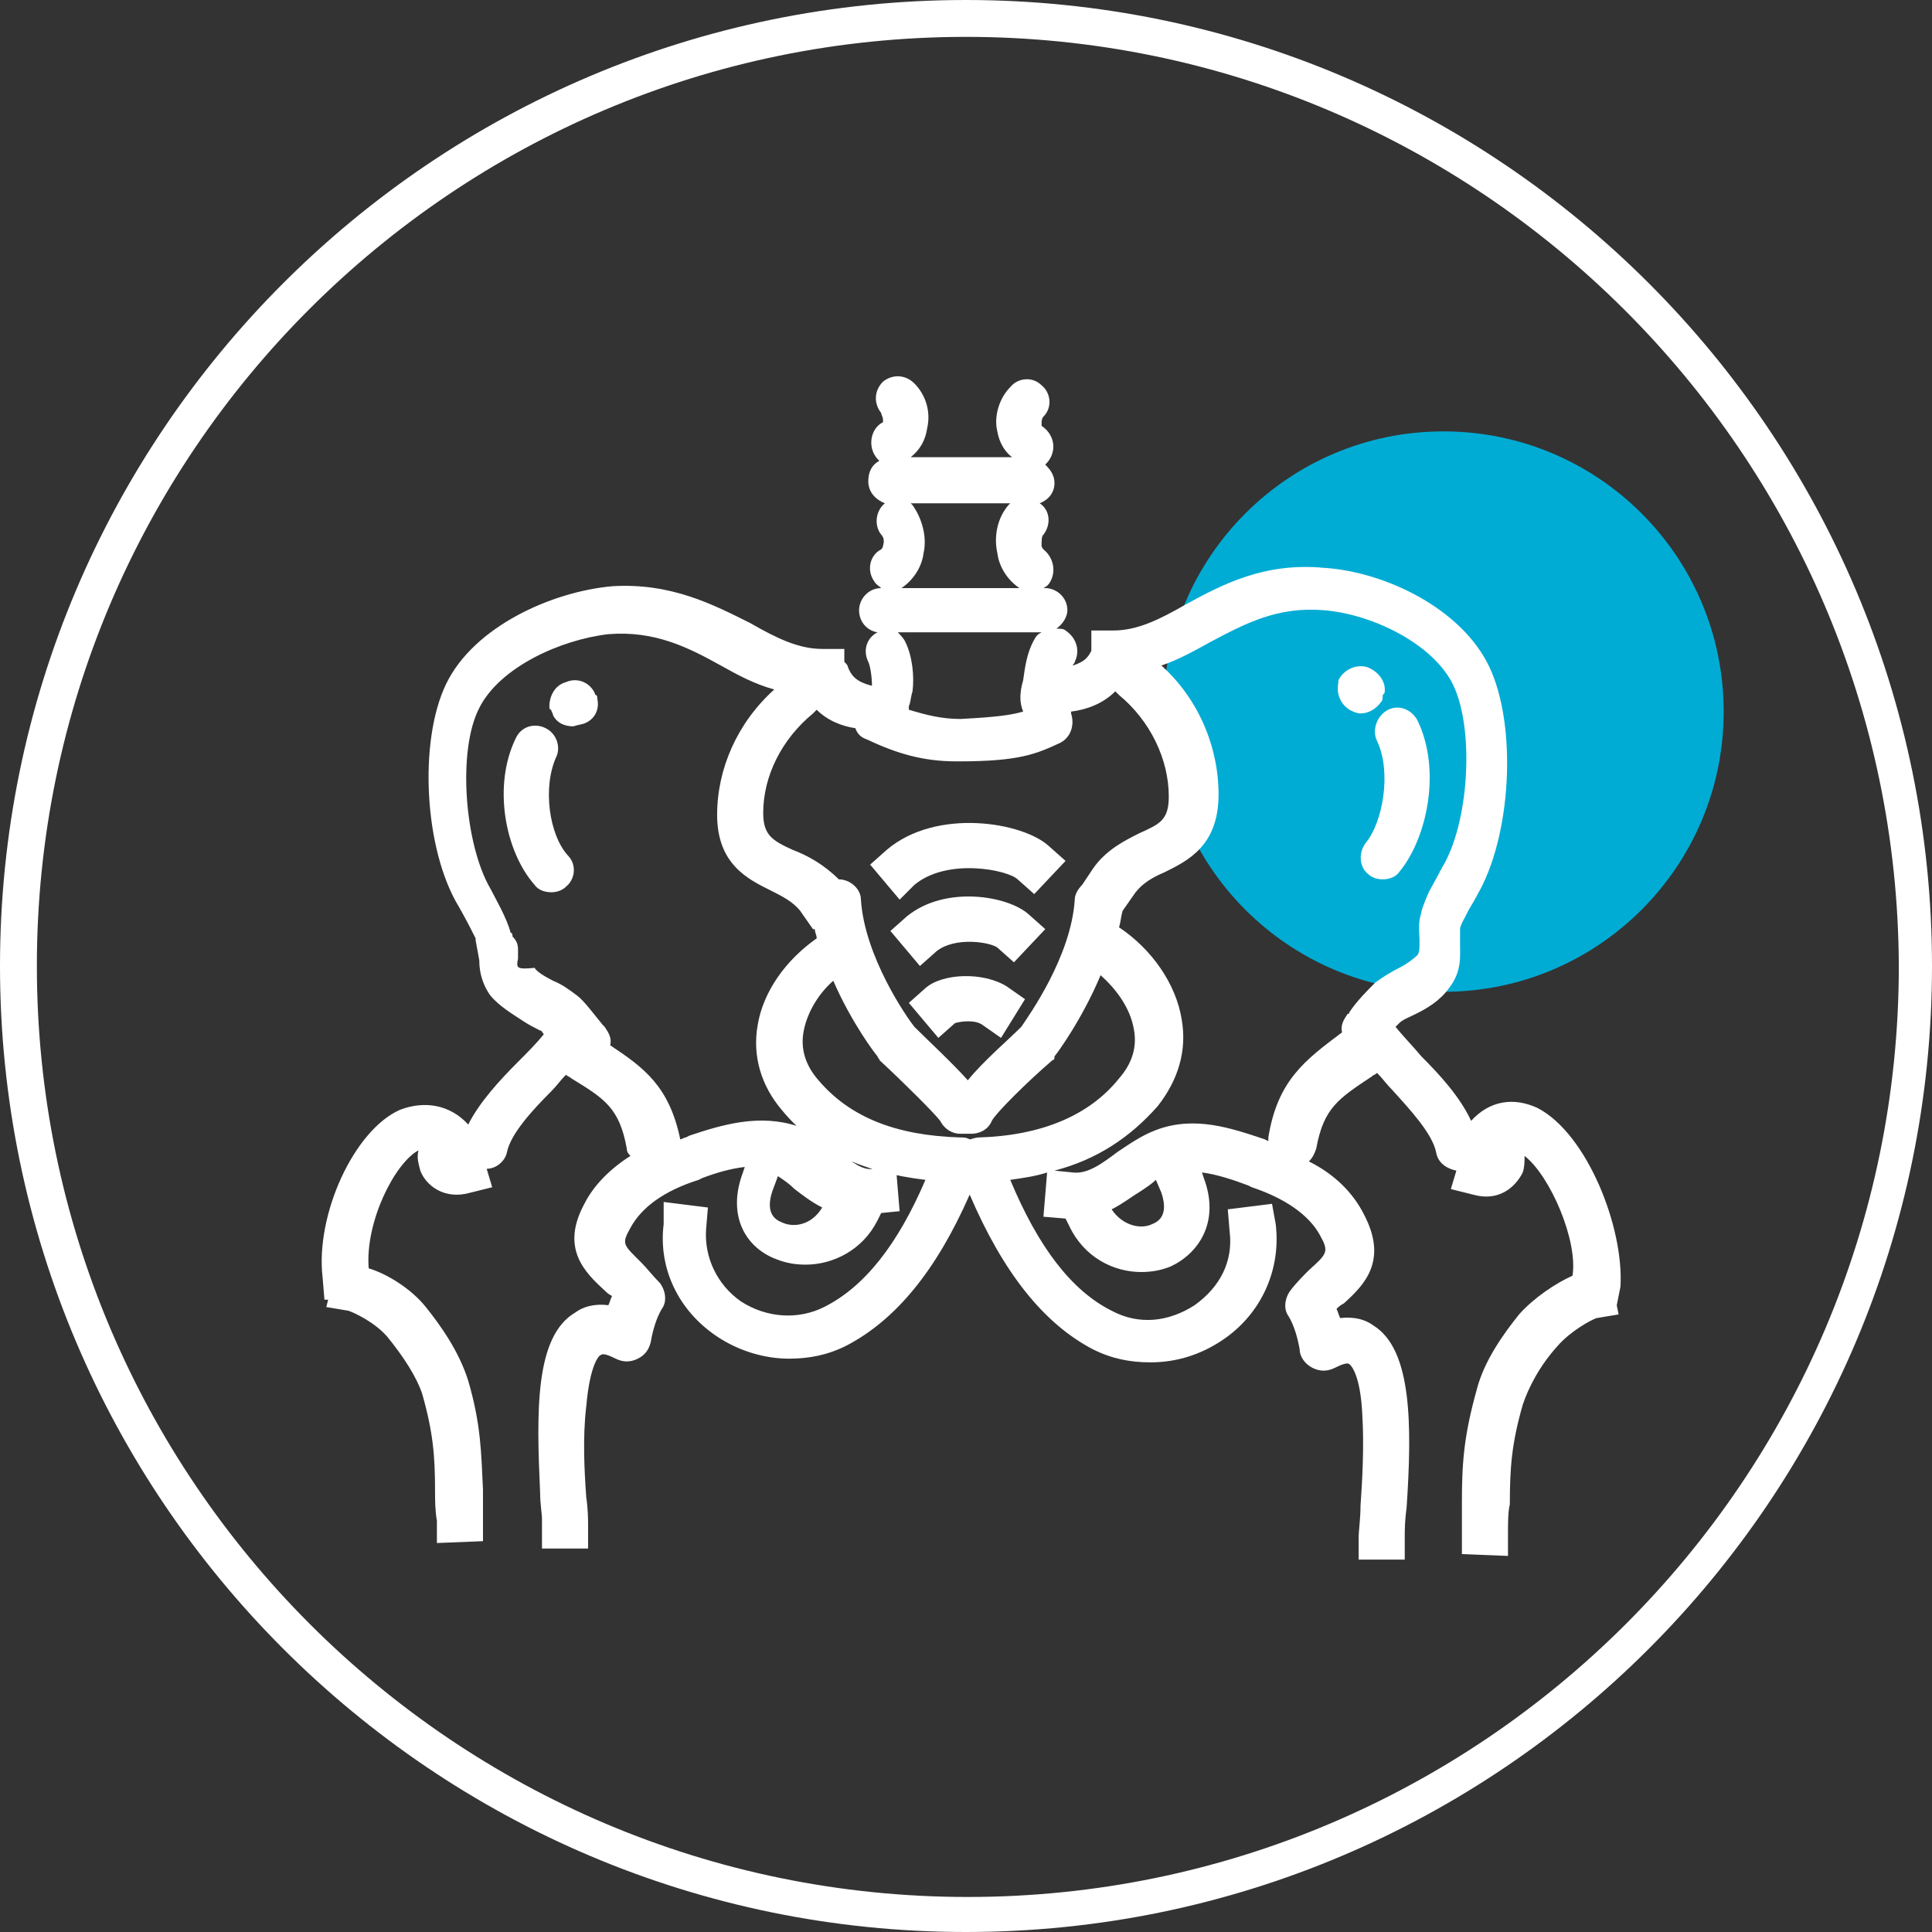 <?xml version="1.0" encoding="utf-8"?>
<!-- Generator: Adobe Illustrator 26.0.2, SVG Export Plug-In . SVG Version: 6.00 Build 0)  -->
<svg version="1.1" id="Layer_1" xmlns="http://www.w3.org/2000/svg" xmlns:xlink="http://www.w3.org/1999/xlink" x="0px" y="0px"
	 viewBox="0 0 104.8 104.8" style="enable-background:new 0 0 104.8 104.8;" xml:space="preserve">
<rect x="0" y="0" width="104.8" height="104.8" fill="#333333" stroke="none"/>
<style type="text/css">
	.st0{fill:#00ACD4;}
	.st1{fill:#FFFFFF;}
</style>
<circle class="st0" cx="78.3" cy="38.6" r="15.2"/>
<g>
	<path class="st1" d="M52.4,104.8C23.5,104.8,0,81.3,0,52.4S23.5,0,52.4,0c28.9,0,52.4,23.5,52.4,52.4S81.3,104.8,52.4,104.8z
		 M52.4,2C24.6,2,2,24.6,2,52.4c0,27.8,22.6,50.5,50.5,50.5c27.8,0,50.5-22.6,50.5-50.5C102.9,24.6,80.2,2,52.4,2z"/>
</g>
<g>
	<path class="st1" d="M74.7,40.2c0.8,1.7,0.3,4.4-0.6,5.5c-0.4,0.5-0.4,1.3,0.1,1.7c0.2,0.2,0.5,0.3,0.8,0.3c0.3,0,0.7-0.1,0.9-0.4
		c1.5-1.8,2.3-5.5,1-8.2c-0.3-0.6-1-0.9-1.6-0.6C74.7,38.8,74.4,39.6,74.7,40.2z"/>
	<path class="st1" d="M73.2,38.5c0.2,0.1,0.4,0.2,0.6,0.2c0.4,0,0.8-0.2,1.1-0.6c0.1-0.1,0.1-0.2,0.1-0.3c0-0.1,0-0.1,0.1-0.2
		c0.1-0.5-0.2-1.1-0.9-1.4c-0.6-0.2-1.3,0.1-1.6,0.7c0,0,0,0,0,0c0,0,0,0.1,0,0.1C72.5,37.5,72.6,38.1,73.2,38.5z"/>
	<path class="st1" d="M50.2,53.6l-0.9,0.8l1.6,1.9l0.9-0.8c0.3-0.1,1.1-0.2,1.5,0.1l1,0.7l1.3-2.1l-1-0.7
		C53.3,52.7,51.1,52.8,50.2,53.6z"/>
	<path class="st1" d="M49.2,49.7l-0.9,0.8l1.6,1.9l0.9-0.8c1-0.8,2.9-0.5,3.3-0.2l0.9,0.8l1.7-1.8l-0.9-0.8
		C54.7,48.6,51.3,48,49.2,49.7z"/>
	<path class="st1" d="M49.6,48c1.8-1.5,5.1-0.8,5.6-0.3l0.9,0.8l1.7-1.8l-0.9-0.8c-1.4-1.3-6.1-2.1-8.8,0.2l-0.9,0.8l1.6,1.9
		L49.6,48z"/>
	<path class="st1" d="M83.4,60.1c-1.3-0.6-2.6-0.4-3.6,0.7c0,0,0,0,0,0c-0.6-1.3-1.7-2.5-2.7-3.5c-0.5-0.6-1-1.1-1.4-1.6
		c0,0,0,0,0,0c0.1-0.1,0.2-0.2,0.2-0.2c0.2-0.2,0.5-0.3,0.9-0.5c0.6-0.3,1.3-0.7,1.8-1.4c0.7-0.9,0.6-1.7,0.6-2.4c0-0.3,0-0.5,0-0.8
		c0-0.2,0.2-0.5,0.5-1.1c0,0,0,0,0,0l0.3-0.5c0-0.1,0.1-0.1,0.1-0.2c1.9-3.2,2.2-9.2,0.7-12.4c-1.5-3.2-5.7-5.2-9-5.4
		c-3.2-0.3-5.5,0.9-7.5,2c-1.4,0.8-2.6,1.4-3.9,1.4h-1.2v1.1c-0.2,0.4-0.4,0.6-1,0.8c0-0.1,0.1-0.1,0.1-0.2c0.3-0.6,0.1-1.3-0.5-1.7
		c-0.1-0.1-0.3-0.1-0.5-0.1c0.3-0.2,0.6-0.6,0.6-1c0-0.7-0.6-1.2-1.2-1.2h-0.1c0.2-0.1,0.3-0.2,0.4-0.4c0.3-0.6,0.1-1.3-0.4-1.7
		c0,0-0.1-0.1-0.1-0.2c0-0.3,0-0.5,0.1-0.6c0.4-0.5,0.4-1.3-0.2-1.7c0,0,0,0,0,0c0.5-0.2,0.8-0.6,0.8-1.1c0-0.4-0.2-0.7-0.5-1
		c0.1-0.1,0.2-0.2,0.3-0.4c0.3-0.6,0.1-1.3-0.5-1.7c0,0,0-0.1,0-0.1c0-0.1,0-0.3,0.1-0.4c0.5-0.5,0.4-1.3-0.1-1.7
		c-0.5-0.5-1.3-0.4-1.7,0.1c-0.6,0.6-0.9,1.6-0.7,2.4c0.1,0.6,0.4,1.1,0.8,1.4h-5.5c0.5-0.4,0.8-0.9,0.9-1.6
		c0.2-0.9-0.1-1.8-0.7-2.4c-0.5-0.5-1.2-0.5-1.7-0.1c-0.5,0.5-0.5,1.2-0.1,1.7c0,0.1,0.1,0.2,0.1,0.4c0,0,0,0.1,0,0.1
		c-0.6,0.3-0.8,1.1-0.5,1.7c0.1,0.2,0.2,0.3,0.3,0.4c-0.4,0.2-0.6,0.6-0.6,1.1c0,0.6,0.4,1,0.9,1.2c0,0,0,0,0,0
		c-0.5,0.4-0.6,1.2-0.2,1.7c0.1,0.1,0.2,0.3,0.1,0.6c0,0.1-0.1,0.2-0.1,0.2c-0.6,0.3-0.8,1.1-0.4,1.7c0.1,0.2,0.3,0.3,0.4,0.4h0
		c-0.7,0-1.2,0.6-1.2,1.2c0,0.6,0.4,1.1,1,1.2c-0.6,0.3-0.8,1-0.5,1.6c0.1,0.2,0.2,0.8,0.2,1.3c-0.8-0.2-1.1-0.5-1.3-1
		c0-0.1-0.1-0.2-0.2-0.3v-0.7h-1.2c-1.3,0-2.5-0.6-3.9-1.4c-2-1-4.3-2.2-7.5-2c-3.3,0.3-7.5,2.2-9,5.3c-1.5,3.1-1.2,9,0.7,12.1
		c0.4,0.7,0.8,1.5,0.9,1.7c0,0,0,0.1,0,0.1l0.2,1.1c0,0.5,0.1,1.2,0.6,1.9c0.5,0.6,1.2,1,1.8,1.4c0.3,0.2,0.7,0.4,0.9,0.5
		c0.1,0,0.1,0.1,0.2,0.2c0,0,0,0,0,0c-0.4,0.5-0.9,1-1.4,1.5c-1,1-2.1,2.2-2.7,3.4c0,0,0,0,0,0c-1-1.1-2.4-1.3-3.7-0.8
		c-2.5,1.1-4.6,5.7-4.2,9.1l0.1,1.2l0.2,0l-0.1,0.4l1.2,0.2c0.3,0.1,1.4,0.6,2.1,1.4c0.9,1.1,1.6,2.2,1.9,3.1
		c0.6,2.1,0.7,3.4,0.7,5.3c0,0.5,0,1,0.1,1.6l0,1.2l2.5-0.1l0-1.2c0-0.6,0-1.1,0-1.6c-0.1-2-0.1-3.5-0.8-5.9c-0.5-1.6-1.5-3-2.3-4
		c-0.8-1-2.1-1.8-3.1-2.1c-0.2-2.5,1.4-5.7,2.7-6.4c-0.1,0.4,0,0.7,0.1,1.1c0.3,0.8,1.3,1.6,2.7,1.2l1.2-0.3l-0.3-1
		c0.5,0,1-0.4,1.1-0.9c0.2-1,1.4-2.3,2.4-3.3c0.3-0.3,0.5-0.6,0.8-0.9c0.1,0.1,0.2,0.1,0.3,0.2c1.8,1.1,2.6,1.6,3,3.8
		c0,0.2,0.1,0.3,0.2,0.4c-1.1,0.7-2,1.6-2.5,2.6c-1.3,2.4,0,3.7,1.1,4.7c0.1,0.1,0.2,0.2,0.4,0.3c-0.1,0.2-0.1,0.3-0.2,0.5
		c-0.8-0.1-1.4,0.1-1.8,0.4c-2.2,1.3-2.1,5.4-1.9,9.8c0,0.6,0.1,1.1,0.1,1.4V84h2.5v-1.2c0-0.4,0-0.9-0.1-1.6
		c-0.1-1.4-0.2-3.2,0-4.9c0.2-2.3,0.7-2.8,0.8-2.8c0.1-0.1,0.4,0,0.8,0.2c0.4,0.2,0.8,0.2,1.2,0c0.4-0.2,0.6-0.5,0.7-0.9
		c0.1-0.6,0.3-1.3,0.6-1.8c0.3-0.4,0.2-1-0.1-1.4c-0.4-0.4-0.7-0.8-1-1.1c-1-1-1.1-1-0.6-1.9c0.6-1.1,1.8-2,3.7-2.6l0.2-0.1
		c0.8-0.3,1.5-0.5,2.3-0.6l-0.1,0.3c-0.9,2.4,0.2,4.1,1.8,4.7c0.5,0.2,1,0.3,1.6,0.3c1.5,0,3.1-0.8,3.9-2.4l0.2-0.4l1-0.1l-0.2-2.4
		l-1.2,0.1c-0.6,0.1-1.1-0.3-2-1c-0.6-0.5-1.3-1-2.1-1.3c-2.1-0.7-4.1-0.1-5.9,0.5l-0.2,0.1c-0.1,0-0.2,0.1-0.3,0.1
		c-0.6-2.9-2-3.9-3.8-5.1c0,0,0,0,0,0c0.1-0.4-0.1-0.7-0.3-1c0,0-0.1-0.1-0.1-0.1c-0.5-0.6-1-1.3-1.4-1.6c-0.4-0.3-0.8-0.6-1.3-0.8
		c-0.4-0.2-0.9-0.5-1-0.7C28,52.6,28,52.5,28.1,52c0-0.2,0-0.3,0-0.5c0-0.3-0.1-0.5-0.3-0.7l0,0c0-0.1,0-0.2-0.1-0.2
		c-0.2-0.8-0.9-2-1.1-2.4c-1.4-2.4-1.8-7.5-0.6-9.8c1.1-2.2,4.4-3.7,7-4c2.5-0.2,4.3,0.7,6.1,1.7c0.9,0.5,1.8,1,2.9,1.3
		c-2,1.8-3.1,4.3-3.1,6.8c0,2.7,1.7,3.5,2.9,4.1c0.6,0.3,1.2,0.6,1.6,1.1l0.7,1l0.1,0c0,0.2,0.1,0.3,0.1,0.5
		c-1.7,1.2-2.9,2.9-3.2,4.7c-0.3,1.7,0.2,3.3,1.3,4.6c1.8,2.2,4.4,3.4,7.8,3.8c-1.5,3.5-3.3,5.8-5.5,6.9c-1.4,0.7-3.1,0.6-4.5-0.3
		c-1.3-0.9-2-2.4-1.9-3.9l0.1-1.2l-2.4-0.3L36,66.4c-0.3,2.4,0.8,4.7,2.9,6.1c1.2,0.8,2.6,1.2,3.9,1.2c1.1,0,2.1-0.2,3.1-0.7
		c2.7-1.4,4.9-4.1,6.7-8.2c1.8,4.2,4,7,6.7,8.4c1,0.5,2,0.7,3.1,0.7c1.4,0,2.7-0.4,3.9-1.2c2.1-1.4,3.2-3.8,2.9-6.3L69,65.3
		l-2.4,0.3l0.1,1.2c0.2,1.6-0.5,3-1.9,4c-1.4,0.9-3,1.1-4.5,0.3c-2.2-1.1-4-3.5-5.5-7.1c0.7-0.1,1.4-0.2,2-0.4L56.6,66l1.2,0.1
		l0.2,0.4c0.8,1.7,2.4,2.5,3.9,2.5c0.6,0,1.1-0.1,1.6-0.3c1.5-0.7,2.7-2.4,1.8-4.8l-0.1-0.3c0.8,0.1,1.7,0.4,2.5,0.7l0.2,0.1
		c1.8,0.6,3.1,1.5,3.7,2.6c0.5,0.9,0.4,1-0.6,1.9c-0.3,0.3-0.7,0.7-1,1.1c-0.3,0.4-0.4,1-0.1,1.4c0.3,0.5,0.5,1.2,0.6,1.8
		c0,0.4,0.3,0.8,0.7,1c0.4,0.2,0.8,0.2,1.2,0c0.4-0.2,0.7-0.3,0.8-0.2c0,0,0.6,0.4,0.7,2.8c0.1,1.6,0,3.5-0.1,4.9
		c0,0.7-0.1,1.3-0.1,1.7v1.2h2.5v-1.2c0-0.4,0-0.9,0.1-1.6c0.3-4.5,0.3-8.6-1.8-9.9c-0.4-0.3-1-0.5-1.8-0.4
		c-0.1-0.2-0.1-0.3-0.2-0.5c0.1-0.1,0.2-0.2,0.4-0.3c1.1-1,2.4-2.3,1.1-4.8c-0.6-1.2-1.6-2.2-3-2.9c0.2-0.2,0.3-0.4,0.4-0.7
		c0.4-2.2,1.2-2.7,3-3.9c0.1-0.1,0.2-0.1,0.3-0.2c0.3,0.3,0.5,0.6,0.8,0.9c1,1.1,2.2,2.4,2.4,3.4c0.1,0.6,0.6,0.9,1.1,1l-0.3,1
		l1.2,0.3c1.4,0.4,2.3-0.4,2.7-1.2c0.1-0.3,0.1-0.6,0.1-0.9c1.4,1.1,2.9,4.6,2.6,6.5c-0.9,0.4-2.1,1.2-2.9,2.1
		c-0.8,1-1.9,2.5-2.3,4.1c-0.7,2.5-0.8,4-0.8,6.1c0,0.5,0,1,0,1.6l0,1.2l2.5,0.1l0-1.2c0-0.6,0-1.2,0.1-1.6c0-2,0.1-3.3,0.7-5.4
		c0.3-0.9,0.9-2.1,1.9-3.2c0.7-0.8,1.8-1.4,2.1-1.5l1.2-0.2l-0.1-0.5l0.2-1C88.1,66.6,86.1,61.5,83.4,60.1z M43.1,64.5
		c0.4,0.3,0.9,0.7,1.5,1c-0.6,1-1.6,1.1-2.2,0.8c-0.8-0.3-0.7-1.1-0.5-1.7l0.3-0.8C42.5,64,42.8,64.2,43.1,64.5z M31.9,55.8
		c-0.1-0.1-0.2-0.1-0.3-0.2C31.7,55.7,31.8,55.8,31.9,55.8z M73.2,55.1c0.1-0.1,0.3-0.1,0.5-0.2C73.5,55,73.3,55,73.2,55.1z
		 M55.5,38.6c-0.7,0.2-1.5,0.3-3.4,0.4c-1,0-1.8-0.2-2.8-0.5c0-0.1,0-0.1,0-0.2c0.1-0.2,0.1-0.5,0.2-0.8c0.1-0.8,0-1.9-0.4-2.7
		c-0.1-0.2-0.3-0.4-0.4-0.5h7.8c-0.2,0.1-0.3,0.2-0.4,0.4c-0.4,0.7-0.5,1.5-0.6,2.2C55.3,37.6,55.3,38.1,55.5,38.6z M50.1,30
		c0.2-0.9-0.1-1.9-0.6-2.6c0,0-0.1-0.1-0.1-0.1h5.4c0,0-0.1,0.1-0.1,0.1c-0.6,0.7-0.8,1.7-0.6,2.6c0.1,0.8,0.6,1.5,1.2,1.9h-6.4
		C49.5,31.5,50,30.8,50.1,30z M43,46.1c-1.1-0.5-1.6-0.8-1.6-2c0-2,1-4,2.7-5.4l0.2-0.2c0.6,0.6,1.4,0.9,2.1,1
		c0.1,0.3,0.3,0.5,0.6,0.6c1.7,0.8,3.1,1.2,4.9,1.2c0,0,0.1,0,0.1,0c3.3,0,4.2-0.4,5.5-1l0,0c0.6-0.3,0.8-1,0.6-1.6c0,0,0,0,0-0.1
		c0.8-0.1,1.7-0.4,2.4-1.1l0.2,0.2c1.7,1.4,2.7,3.5,2.7,5.5c0,1.3-0.5,1.5-1.6,2c-0.8,0.4-1.8,0.9-2.5,1.9L58.7,48
		c-0.2,0.2-0.4,0.5-0.4,0.8c-0.2,3.1-2.5,6.3-2.9,6.9c-0.7,0.7-2.1,1.9-2.9,2.9c-0.9-1-2.2-2.2-2.9-2.9c-0.4-0.5-2.7-3.8-2.9-6.9
		c0-0.6-0.6-1.1-1.2-1.1C44.7,46.9,43.8,46.4,43,46.1z M53.1,61.7c-0.2,0-0.4,0.1-0.5,0.1c-0.2-0.1-0.3-0.1-0.5-0.1
		c-3.5-0.1-6-1.1-7.7-3.1c-0.7-0.8-1-1.7-0.8-2.7c0.2-1,0.8-2,1.6-2.7c1,2.3,2.3,4,2.4,4.1c0,0.1,0.1,0.1,0.1,0.2
		c1.4,1.3,3,2.9,3.3,3.3c0.2,0.4,0.6,0.7,1.1,0.7c0.1,0,0.2,0,0.3,0c0.1,0,0.2,0,0.3,0c0.4,0,0.9-0.2,1.1-0.7
		c0.2-0.4,1.9-2.1,3.3-3.3c0.1,0,0.1-0.1,0.1-0.2c0.1-0.1,1.5-2,2.5-4.4c0.9,0.8,1.6,1.8,1.8,2.9c0.2,1-0.1,1.9-0.8,2.7
		C59.1,60.5,56.5,61.6,53.1,61.7z M62.5,66.4c-0.6,0.3-1.6,0.1-2.2-0.8c0.6-0.3,1.1-0.7,1.6-1c0.3-0.2,0.6-0.4,0.8-0.6l0.3,0.7
		C63.2,65.3,63.3,66.1,62.5,66.4z M68.8,61.7c0,0.1,0,0.1,0,0.2c0,0,0,0,0,0l-0.2-0.1c-1.8-0.6-3.8-1.3-5.9-0.5
		c-0.8,0.3-1.5,0.8-2.1,1.2c-0.8,0.6-1.6,1.2-2.4,1.1l-1-0.1c2.3-0.6,4.1-1.8,5.6-3.5c1.1-1.4,1.6-3,1.3-4.7c-0.3-1.9-1.6-3.8-3.4-5
		c0.1-0.3,0.1-0.6,0.2-0.9l0.7-1c0.4-0.5,0.9-0.8,1.6-1.1c1.2-0.6,2.9-1.4,2.9-4.2c0-2.6-1.1-5.2-3.1-7c0.9-0.3,1.8-0.8,2.7-1.3
		c1.9-1,3.6-1.9,6.1-1.7c2.6,0.2,5.9,1.8,7,4c1.2,2.4,0.9,7.6-0.6,10c0,0.1-0.1,0.1-0.1,0.2l-0.6,1.1l0,0c-0.3,0.7-0.4,1-0.4,1.1
		c-0.2,0.6-0.1,1.1-0.1,1.5c0,0.5,0,0.6-0.1,0.8c-0.2,0.2-0.6,0.5-1,0.7c-0.4,0.2-0.9,0.5-1.3,0.8c-0.4,0.4-1,1-1.4,1.6
		c0,0.1-0.1,0.1-0.1,0.1c-0.2,0.3-0.4,0.6-0.3,1c0,0,0,0,0,0C70.8,57.5,69.3,58.6,68.8,61.7z"/>
	<path class="st1" d="M29.6,39.5c-0.6-0.3-1.3-0.1-1.6,0.5c-1.3,2.6-0.6,6.2,1,8c0.2,0.3,0.6,0.4,0.9,0.4c0.3,0,0.6-0.1,0.8-0.3
		c0.5-0.4,0.6-1.2,0.1-1.7c-1-1.1-1.4-3.7-0.6-5.4C30.4,40.5,30.2,39.8,29.6,39.5z"/>
	<path class="st1" d="M31.8,39.2c0.6-0.3,0.7-0.9,0.6-1.3c0-0.1,0-0.2-0.1-0.2c-0.2-0.6-0.9-1-1.6-0.7c-0.7,0.2-0.9,0.9-0.9,1.3
		c0,0.1,0,0.2,0.1,0.2c0,0.1,0.1,0.2,0.1,0.3c0.2,0.4,0.6,0.6,1.1,0.6C31.4,39.3,31.6,39.3,31.8,39.2z M31.6,39.2
		C31.6,39.2,31.6,39.2,31.6,39.2l-0.4-1.1L31.6,39.2z"/>
</g>
</svg>
